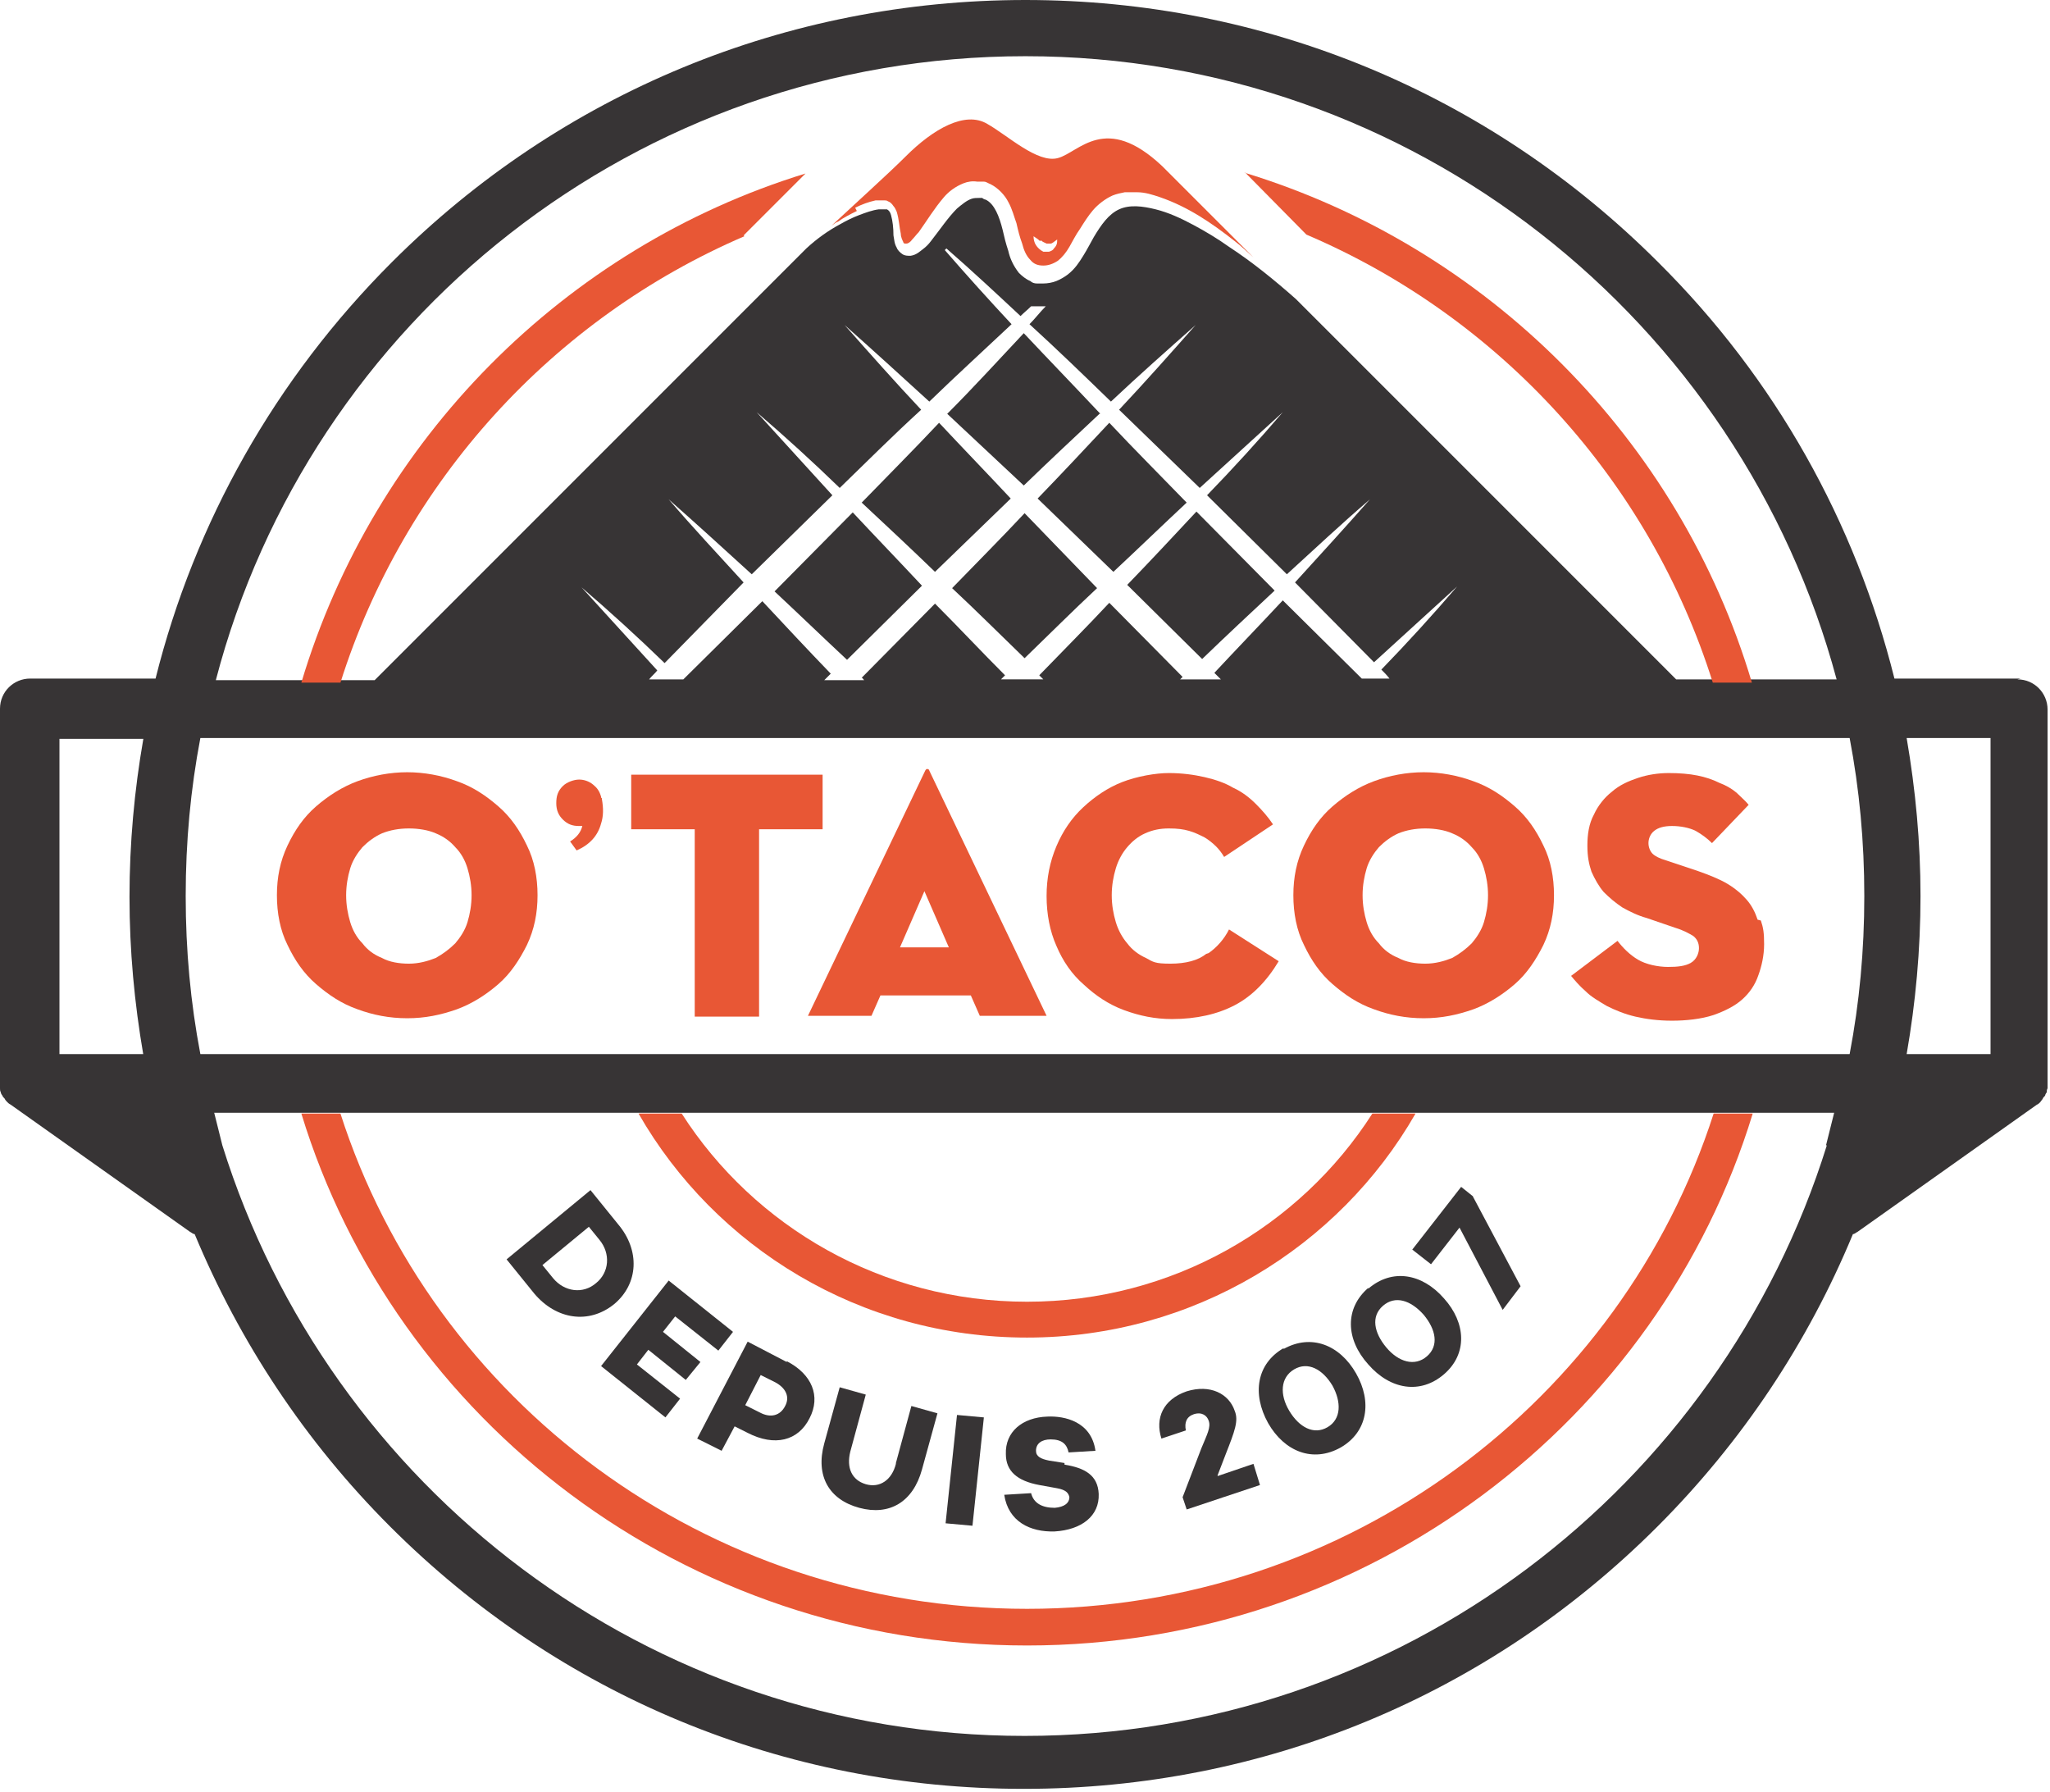 <?xml version="1.0" encoding="UTF-8"?>
<svg id="Calque_1" xmlns="http://www.w3.org/2000/svg" xmlns:serif="http://www.serif.com/" version="1.1" viewBox="0 0 251.7 220">
  <!-- Generator: Adobe Illustrator 29.6.1, SVG Export Plug-In . SVG Version: 2.1.1 Build 9)  -->
  <defs>
    <style>
      .st0 {
        fill: #373435;
      }

      .st1 {
        fill: #e85735;
      }
    </style>
  </defs>
  <g id="O-Tacos---Corp_2" serif:id="O&apos;Tacos---Corp_2">
    <g id="Group">
      <path id="Shape" class="st1" d="M105,25.5c.8-.4,1.6-.7,2.5-.9.2,0,.5,0,.7,0h.2c0,0,0,0,.2,0,.1,0,.3,0,.4.1.3.1.5.3.7.6.2.2.3.5.4.7.3,1,.3,1.8.5,2.7,0,.4.2.8.3,1,0,.1.1.2.2.2,0,0,.1,0,.2,0,.2,0,.5-.2.7-.5.3-.3.5-.6.8-.9,1-1.4,1.9-2.9,3.1-4.3.6-.7,1.4-1.3,2.4-1.7.5-.2,1.1-.3,1.7-.2h.2s.2,0,.2,0c.2,0,.3,0,.4,0,.3,0,.5.2.8.3,1,.5,1.8,1.4,2.2,2.2.5.9.7,1.8,1,2.6.2.9.4,1.7.7,2.5.2.8.5,1.5,1,2,.4.5.9.7,1.6.7.6,0,1.2-.2,1.8-.6.5-.4,1-1,1.4-1.7.4-.7.8-1.5,1.3-2.2.5-.8,1-1.6,1.6-2.3.6-.7,1.5-1.4,2.4-1.8.5-.2,1-.3,1.5-.4.2,0,.5,0,.8,0,.1,0,.2,0,.3,0h.4c1,0,1.9.3,2.8.6,3.5,1.2,6.4,3.2,9.2,5.4.8.6,1.5,1.3,2.3,2l-11.2-11.2c-7-6.6-10.2-1.7-12.8-1-2.5.7-6.2-2.8-8.7-4.2-2.7-1.6-6.6.6-10,4-2,2-6.2,5.8-9.1,8.5.3-.2.5-.4.8-.5.7-.5,1.5-.9,2.3-1.3M127.8,29.5c.2.2.5.3.7.4.2,0,.3,0,.5,0,.2,0,.5-.3.8-.5,0,.4,0,.7-.4,1.1-.1.2-.3.3-.6.4-.2,0-.5,0-.7,0-.4-.2-.7-.5-.9-.8-.2-.3-.3-.7-.3-1.1.3.2.6.4.8.6"/>
      <path id="Shape1" class="st1" d="M61.2,99c-1.5-1.3-3.1-2.4-5.1-3.1-1.9-.7-4-1.1-6.1-1.1s-4.2.4-6.1,1.1c-1.9.7-3.6,1.8-5.1,3.1-1.5,1.3-2.6,2.9-3.5,4.8-.9,1.9-1.3,3.9-1.3,6.1s.4,4.3,1.3,6.1c.9,1.9,2,3.5,3.5,4.8,1.5,1.3,3.1,2.4,5.1,3.1,1.9.7,3.9,1.1,6.1,1.1s4.1-.4,6.1-1.1c1.9-.7,3.6-1.8,5.1-3.1,1.5-1.3,2.6-3,3.5-4.8.9-1.9,1.3-3.9,1.3-6.1s-.4-4.3-1.3-6.1c-.9-1.9-2-3.5-3.5-4.8M57.4,113.2c-.3,1-.9,1.9-1.5,2.6-.7.7-1.5,1.3-2.4,1.8-1,.4-2.1.7-3.3.7s-2.4-.2-3.3-.7c-1-.4-1.8-1-2.4-1.8-.7-.7-1.2-1.6-1.5-2.6-.3-1-.5-2.1-.5-3.3s.2-2.3.5-3.3c.3-1,.9-1.9,1.5-2.6.7-.7,1.5-1.3,2.4-1.7,1-.4,2.1-.6,3.3-.6s2.4.2,3.3.6c1,.4,1.8,1,2.4,1.7.7.7,1.2,1.6,1.5,2.6.3,1,.5,2.1.5,3.3s-.2,2.3-.5,3.3" serif:id="Shape"/>
      <path id="Shape2" class="st1" d="M73.8,98s0,0,0-.2c0,0,0,0,0,0h0c-.2-.7-.5-1.1-1-1.5-.5-.4-1.1-.6-1.7-.6s-1.5.3-2,.8c-.6.6-.8,1.2-.8,2.1s.3,1.5.8,2c.6.6,1.2.8,2,.8s.3,0,.4,0c-.2.8-.7,1.4-1.5,1.9l.8,1.1c1.6-.7,2.6-1.8,3-3.3.3-.9.3-1.9.1-3,0-.1,0-.2,0-.2" serif:id="Shape"/>
      <path id="Shape3" class="st1" d="M101.1,95.1h-23.6v6.7h7.8v23h7.9v-23h7.8v-6.7Z" serif:id="Shape"/>
      <path id="Shape4" class="st1" d="M113.9,94.4c-.1,0-.2,0-.3.2l-14.4,30.1h7.8l1.1-2.5h11.1l1.1,2.5h8.2l-14.4-30.1c0-.1-.1-.2-.3-.2ZM110.5,116.3l3-6.9,3,6.9h-6Z" serif:id="Shape"/>
      <path id="Shape5" class="st1" d="M148.1,117.1c-1,.8-2.5,1.2-4.4,1.2s-2.1-.2-3-.7c-.9-.4-1.7-1-2.3-1.8-.6-.7-1.1-1.6-1.4-2.6-.3-1-.5-2.1-.5-3.3s.2-2.3.5-3.3c.3-1,.8-1.9,1.4-2.6.6-.7,1.3-1.3,2.2-1.7.9-.4,1.8-.6,2.9-.6s1.8.1,2.5.3c.7.2,1.3.5,1.9.8.5.3,1,.7,1.4,1.1.4.4.7.8,1,1.3l6-4c-.6-.9-1.3-1.7-2.1-2.5-.8-.8-1.7-1.5-2.8-2-1-.6-2.2-1-3.5-1.3-1.3-.3-2.8-.5-4.4-.5s-3.9.4-5.7,1.1c-1.8.7-3.4,1.8-4.8,3.1-1.4,1.3-2.5,2.9-3.3,4.8-.8,1.9-1.2,3.9-1.2,6.1s.4,4.3,1.2,6.1c.8,1.9,1.9,3.5,3.4,4.8,1.4,1.3,3,2.4,4.9,3.1,1.9.7,3.8,1.1,5.9,1.1,3,0,5.6-.6,7.7-1.7,2.1-1.1,3.9-2.9,5.4-5.4l-6.1-3.9c-.6,1.2-1.5,2.2-2.5,2.9" serif:id="Shape"/>
      <path id="Shape6" class="st1" d="M186,99c-1.5-1.3-3.1-2.4-5.1-3.1-1.9-.7-4-1.1-6.1-1.1s-4.2.4-6.1,1.1c-1.9.7-3.6,1.8-5.1,3.1-1.5,1.3-2.6,2.9-3.5,4.8-.9,1.9-1.3,3.9-1.3,6.1s.4,4.3,1.3,6.1c.9,1.9,2,3.5,3.5,4.8,1.5,1.3,3.1,2.4,5.1,3.1,1.9.7,3.9,1.1,6.1,1.1s4.1-.4,6.1-1.1c1.9-.7,3.6-1.8,5.1-3.1,1.5-1.3,2.6-3,3.5-4.8.9-1.9,1.3-3.9,1.3-6.1s-.4-4.3-1.3-6.1c-.9-1.9-2-3.5-3.5-4.8M182.2,113.2c-.3,1-.9,1.9-1.5,2.6-.7.7-1.5,1.3-2.4,1.8-1,.4-2.1.7-3.3.7s-2.4-.2-3.3-.7c-1-.4-1.8-1-2.4-1.8-.7-.7-1.2-1.6-1.5-2.6-.3-1-.5-2.1-.5-3.3s.2-2.3.5-3.3c.3-1,.9-1.9,1.5-2.6.7-.7,1.5-1.3,2.4-1.7,1-.4,2.1-.6,3.3-.6s2.4.2,3.3.6c1,.4,1.8,1,2.4,1.7.7.7,1.2,1.6,1.5,2.6.3,1,.5,2.1.5,3.3s-.2,2.3-.5,3.3" serif:id="Shape"/>
      <path id="Shape7" class="st1" d="M215.8,112.9c-.3-.9-.7-1.7-1.3-2.4-.6-.7-1.4-1.4-2.4-2-1-.6-2.3-1.1-3.7-1.6l-3.9-1.3c-.7-.2-1.3-.5-1.6-.8-.3-.3-.5-.8-.5-1.3s.2-1.1.7-1.5c.5-.4,1.2-.6,2.2-.6s2.1.2,2.9.6c.7.4,1.4.9,2,1.5l4.5-4.7c-.4-.5-1-1-1.5-1.5-.6-.5-1.3-.9-2.1-1.2-.8-.4-1.7-.7-2.7-.9-1-.2-2.2-.3-3.5-.3s-2.6.2-3.8.6c-1.2.4-2.3.9-3.2,1.7-.9.7-1.7,1.7-2.2,2.8-.6,1.1-.8,2.4-.8,3.8s.2,2.3.5,3.2c.4.9.9,1.8,1.5,2.5.7.7,1.4,1.3,2.3,1.9.9.5,1.9,1,3,1.3l3.5,1.2c1,.3,1.7.7,2.2,1,.5.4.7.9.7,1.5s-.3,1.4-1,1.8c-.7.4-1.6.5-2.8.5s-2.7-.3-3.7-.9c-1-.6-1.8-1.4-2.5-2.3l-5.7,4.3c.5.6,1,1.2,1.8,1.9.7.7,1.6,1.2,2.6,1.8,1,.5,2.2,1,3.5,1.3,1.3.3,2.8.5,4.5.5s3.6-.2,5.1-.7c1.4-.5,2.6-1.1,3.5-1.9.9-.8,1.6-1.8,2-3,.4-1.1.7-2.4.7-3.8s-.1-2-.4-2.9" serif:id="Shape"/>
      <path id="Shape8" class="st0" d="M75.9,150.3l-3.4-4.2-10.3,8.5,3.4,4.2c2.7,3.2,6.7,3.8,9.8,1.3,3-2.5,3.2-6.6.5-9.8M73.2,157.5c-1.6,1.4-3.9,1.1-5.3-.6l-1.3-1.6,5.7-4.7,1.3,1.6c1.4,1.7,1.2,4-.4,5.3" serif:id="Shape"/>
      <path id="Shape9" class="st0" d="M84.2,169.4l1.8-2.2-4.6-3.7,1.5-1.9,5.3,4.2,1.8-2.3-7.9-6.3-8.3,10.5,7.9,6.3,1.8-2.3-5.3-4.2,1.4-1.8,4.6,3.7h0Z" serif:id="Shape"/>
      <path id="Shape10" class="st0" d="M96.6,167.2l-4.8-2.5-6.2,11.9,3,1.5,1.6-3,1.6.8c3.3,1.7,6.2,1,7.6-1.8,1.4-2.7.3-5.4-2.8-7M96.4,172.6c-.6,1.2-1.8,1.5-3.1.8l-1.8-.9,1.9-3.7,1.8.9c1.3.7,1.8,1.8,1.2,2.9" serif:id="Shape"/>
      <path id="Shape11" class="st0" d="M110,179.7c-.5,2-2,3-3.7,2.5-1.7-.5-2.4-2-1.9-4l1.9-7-3.2-.9-1.9,6.9c-1.1,4,.6,6.9,4.3,7.9,3.7,1,6.6-.7,7.7-4.7l1.9-6.9-3.2-.9-1.9,7h0Z" serif:id="Shape"/>
      <path id="Shape12" class="st0" d="M116.1,187l3.3.3,1.4-13.3-3.3-.3-1.4,13.3h0Z" serif:id="Shape"/>
      <path id="Shape13" class="st0" d="M130.7,179.6l-1.9-.3c-1-.2-1.6-.5-1.6-1.2,0-.9.7-1.4,1.8-1.4,1.4,0,2,.6,2.2,1.6l3.3-.2c-.5-3.6-3.8-4.3-5.9-4.2-3.1.1-5.2,1.9-5.1,4.6,0,2.1,1.4,3.3,4.1,3.8l2.2.4c1.1.2,1.4.6,1.5,1.1,0,.7-.6,1.2-1.8,1.3-1.6,0-2.6-.6-2.9-1.8l-3.3.2c.5,3.3,3.2,4.6,6.2,4.5,3.3-.2,5.5-1.9,5.4-4.6-.1-2.3-1.7-3.2-4.2-3.6" serif:id="Shape"/>
      <path id="Shape14" class="st0" d="M149.5,181.1l1-2.6c1.1-2.8,1.6-4.1,1.1-5.3-.7-2.1-3-3.3-5.9-2.4-2.9,1-3.9,3.3-3.1,5.8l3-1c-.2-1,.1-1.7,1-2,1-.3,1.6.2,1.8.8.3.8-.2,1.7-.9,3.4l-2.3,6,.5,1.5,9-3-.8-2.6-4.4,1.5h0Z" serif:id="Shape"/>
      <path id="Shape15" class="st0" d="M157.6,165.5c-3.3,1.9-3.9,5.6-1.9,9.2,2,3.5,5.5,4.9,8.9,3,3.3-1.9,3.9-5.6,1.9-9.1-2-3.5-5.5-4.9-8.9-3M163,175.2c-1.7,1-3.5,0-4.7-2-1.2-2-1.1-4.1.6-5.1,1.7-1,3.5,0,4.7,2,1.1,2,1.1,4.1-.6,5.1" serif:id="Shape"/>
      <path id="Shape16" class="st0" d="M168,158.1c-2.9,2.5-2.8,6.3,0,9.4,2.7,3.1,6.4,3.7,9.3,1.2,2.9-2.5,2.7-6.3,0-9.3-2.7-3.1-6.4-3.7-9.3-1.2M175.2,166.5c-1.5,1.3-3.5.7-5-1.1-1.5-1.8-1.9-3.8-.4-5.1,1.5-1.3,3.4-.7,5,1.1,1.5,1.8,1.9,3.8.4,5.1" serif:id="Shape"/>
      <path id="Shape17" class="st0" d="M180.9,146.9l-1.5-1.2-6,7.7,2.3,1.8,3.5-4.5,5.3,10.1,2.2-2.9-5.9-11.1Z" serif:id="Shape"/>
      <path id="Shape18" class="st0" d="M248.1,83.3h-15.5c-4.8-19.2-14.6-36.8-29-51.1C182.8,11.4,155.2,0,125.9,0s-57,11.4-77.8,32.2c-14.3,14.3-24.2,31.9-29,51.1H3.7c-2,0-3.7,1.6-3.7,3.7v46s0,0,0,0c0,.2,0,.3,0,.5,0,0,0,0,0,.1,0,.2,0,.3.1.5,0,0,0,0,0,0,0,.1.1.3.2.4,0,0,0,0,0,0,0,.1.2.3.3.4,0,0,0,0,0,0,0,.1.2.3.3.4,0,0,0,0,0,0,0,0,0,0,0,0,.1.1.2.2.4.3,0,0,0,0,0,0l22,15.6c.2.1.4.3.6.3,5.5,13.2,13.5,25.4,24,35.9,20.8,20.8,48.4,32.2,77.8,32.2s57-11.4,77.8-32.2c10.4-10.4,18.5-22.6,24-35.9.2,0,.4-.2.6-.3l22-15.6s0,0,0,0c.1,0,.3-.2.4-.3,0,0,0,0,0,0,.1-.1.2-.3.3-.4,0,0,0,0,0,0,0-.1.2-.3.3-.4,0,0,0,0,0,0,0-.1.1-.3.2-.4,0,0,0,0,0,0,0-.2,0-.3.1-.5,0,0,0,0,0,0,0-.2,0-.3,0-.5,0,0,0,0,0,0s0,0,0,0v-46c0-2-1.6-3.7-3.7-3.7h0ZM17.6,129.4H7.3v-38.7h10.3c-1.1,6.3-1.7,12.8-1.7,19.4s.6,13,1.7,19.4ZM125.9,6.9c47.6,0,87.8,32.5,99.6,76.5h-19.7s0,0,0,0l-46.7-46.7s0,0,0,0c-2.6-2.3-5.3-4.5-8.2-6.4-1.4-1-2.9-1.9-4.4-2.7-1.5-.8-3-1.5-4.6-1.9-1.6-.4-3.2-.6-4.5,0-1.3.6-2.2,1.9-3.1,3.4-.4.7-.8,1.5-1.3,2.3-.5.8-1,1.6-1.9,2.3-.4.3-.9.6-1.4.8-.5.2-1.1.3-1.6.3-.2,0-.6,0-.8,0-.3,0-.6-.1-.8-.3-.5-.2-1-.6-1.4-1-.7-.9-1.1-1.8-1.3-2.7-.3-.9-.5-1.7-.7-2.6-.4-1.6-1-3.2-2.1-3.7-.1,0-.3-.1-.4-.2,0,0-.2,0-.2,0h-.2s0,0,0,0c-.3,0-.6,0-.9.1-.6.2-1.2.7-1.8,1.2-1.1,1.1-2.1,2.6-3.2,4-.3.4-.6.7-1,1-.4.3-.8.7-1.5.8-.4,0-.7,0-1-.2-.3-.2-.6-.5-.7-.8-.3-.5-.3-1-.4-1.5,0-.9-.1-1.8-.3-2.5-.1-.4-.3-.6-.5-.7,0,0-.1,0-.2,0,0,0,0,0-.1,0h-.1c-.2,0-.4,0-.6,0-.8.1-1.6.4-2.4.7-.8.3-1.6.7-2.3,1.1-1.5.8-2.9,1.8-4.2,3l-53,53s0,0,0,0h-19.5C38,39.4,78.2,6.9,125.9,6.9h0ZM167.2,83.3s0,0,0,0l-9.7-9.6c-2.8,3-5.6,5.9-8.4,8.9l.8.8h-5c.1-.1.2-.2.3-.3l-9-9.1c-2.8,3-5.7,5.9-8.6,8.9l.5.5h-5.2l.5-.5c-2.9-2.9-5.7-5.9-8.6-8.8l-9,9.1c.1,0,.2.2.3.3h-4.9l.8-.8c-2.8-2.9-5.6-5.9-8.4-8.9l-9.7,9.6s0,0,0,0h-4.2c.3-.4.7-.7,1-1.1-3.1-3.4-6.2-6.8-9.3-10.2,3.5,3,6.9,6.1,10.2,9.3l9.7-9.9c-3.1-3.4-6.2-6.7-9.2-10.2,3.4,3,6.8,6.1,10.2,9.2l9.9-9.7c-3.1-3.4-6.2-6.8-9.3-10.2,3.5,3,6.9,6.1,10.2,9.3,3.3-3.2,6.6-6.5,10-9.6-3.2-3.4-6.3-6.9-9.4-10.4,3.5,3.1,7,6.3,10.4,9.4,3.3-3.2,6.7-6.3,10.1-9.5-2.8-3-5.5-6-8.2-9.1,0,0,.1-.1.2-.2,3.1,2.7,6.1,5.5,9.1,8.3.4-.4.9-.8,1.3-1.2.5,0,.9,0,1.4,0,.1,0,.2,0,.4,0-.7.7-1.3,1.5-2,2.2,3.4,3.1,6.7,6.3,10,9.5,3.4-3.2,6.9-6.3,10.4-9.4-3.1,3.5-6.2,7-9.4,10.4,3.3,3.2,6.6,6.4,9.9,9.6,3.4-3.1,6.8-6.2,10.2-9.3-3,3.5-6.1,6.9-9.3,10.2l9.8,9.7c3.4-3.1,6.7-6.2,10.2-9.2-3,3.4-6.1,6.8-9.2,10.2l9.7,9.8c3.4-3.1,6.8-6.2,10.2-9.3-3,3.5-6.1,6.9-9.3,10.2.3.3.7.7,1,1.1h-4.2,0ZM224.3,140.6c-13.1,42-52.3,72.5-98.5,72.5s-85.4-30.5-98.5-72.5l-1-4h198.9l-1,4h0ZM227.1,129.4H24.6c-1.2-6.3-1.8-12.7-1.8-19.4s.6-13.1,1.8-19.4h202.5c1.2,6.3,1.8,12.7,1.8,19.4s-.6,13.1-1.8,19.4ZM244.4,129.4h-10.3c1.1-6.3,1.7-12.8,1.7-19.4s-.6-13-1.7-19.4h10.3v38.7Z" serif:id="Shape"/>
      <path id="Shape19" class="st0" d="M116.9,72.2c3,2.8,5.9,5.7,8.9,8.6,3-2.9,5.9-5.8,8.9-8.6-3-3.1-5.9-6.1-8.9-9.2-2.9,3.1-5.9,6.1-8.9,9.2" serif:id="Shape"/>
      <path id="Shape20" class="st0" d="M115.3,51.9c-3.1,3.3-6.3,6.5-9.5,9.8,3,2.8,6,5.6,9,8.5,3.1-3,6.2-6,9.3-9-2.9-3.1-5.9-6.2-8.8-9.3" serif:id="Shape"/>
      <path id="Shape21" class="st0" d="M95.1,72.6c3,2.8,5.9,5.6,8.9,8.4l9.2-9.1c-2.8-3-5.7-6-8.5-9l-9.6,9.7h0Z" serif:id="Shape"/>
      <path id="Shape22" class="st0" d="M135.1,50.8c-3.1-3.3-6.3-6.6-9.4-9.9-3.1,3.3-6.2,6.7-9.4,9.9,3.1,2.9,6.3,5.9,9.4,8.8,3.1-3,6.2-5.9,9.4-8.9" serif:id="Shape"/>
      <path id="Shape23" class="st0" d="M138.4,71.8l9.2,9.1c2.9-2.8,5.9-5.6,8.9-8.4l-9.6-9.7c-2.8,3-5.6,6-8.5,9" serif:id="Shape"/>
      <path id="Shape24" class="st0" d="M136.2,51.9c-2.9,3.1-5.8,6.2-8.8,9.3,3.1,3,6.2,6,9.3,9,3-2.8,6-5.7,9-8.5-3.2-3.3-6.4-6.5-9.5-9.8" serif:id="Shape"/>
    </g>
    <g id="Group1" serif:id="Group">
      <path id="Shape25" class="st1" d="M91.3,28.9l7.6-7.6c-29.6,9.1-53,32.7-61.9,62.5h4.8c7.8-24.7,26.1-44.7,49.6-54.8h0Z" serif:id="Shape"/>
      <path id="Shape26" class="st1" d="M152.9,21.2l7.5,7.6c23.7,10.1,42.1,30.2,49.9,55h4.8c-8.9-29.9-32.5-53.5-62.3-62.6h0Z" serif:id="Shape"/>
    </g>
    <g id="Group2" serif:id="Group">
      <path id="Shape27" class="st1" d="M126.1,164.2c20.4,0,38.3-11.1,47.7-27.5h-5.3c-8.9,13.9-24.6,23.1-42.4,23.1s-33.5-9.2-42.4-23.1h-5.3c9.4,16.4,27.2,27.5,47.7,27.5Z" serif:id="Shape"/>
      <path id="Shape28" class="st1" d="M210.4,136.7c-11.3,35.2-44.8,60.8-84.3,60.8s-73-25.6-84.3-60.8h-4.8c11.5,37.7,47.1,65.3,89.1,65.3s77.6-27.6,89.1-65.3h-4.8,0Z" serif:id="Shape"/>
    </g>
  </g>
</svg>